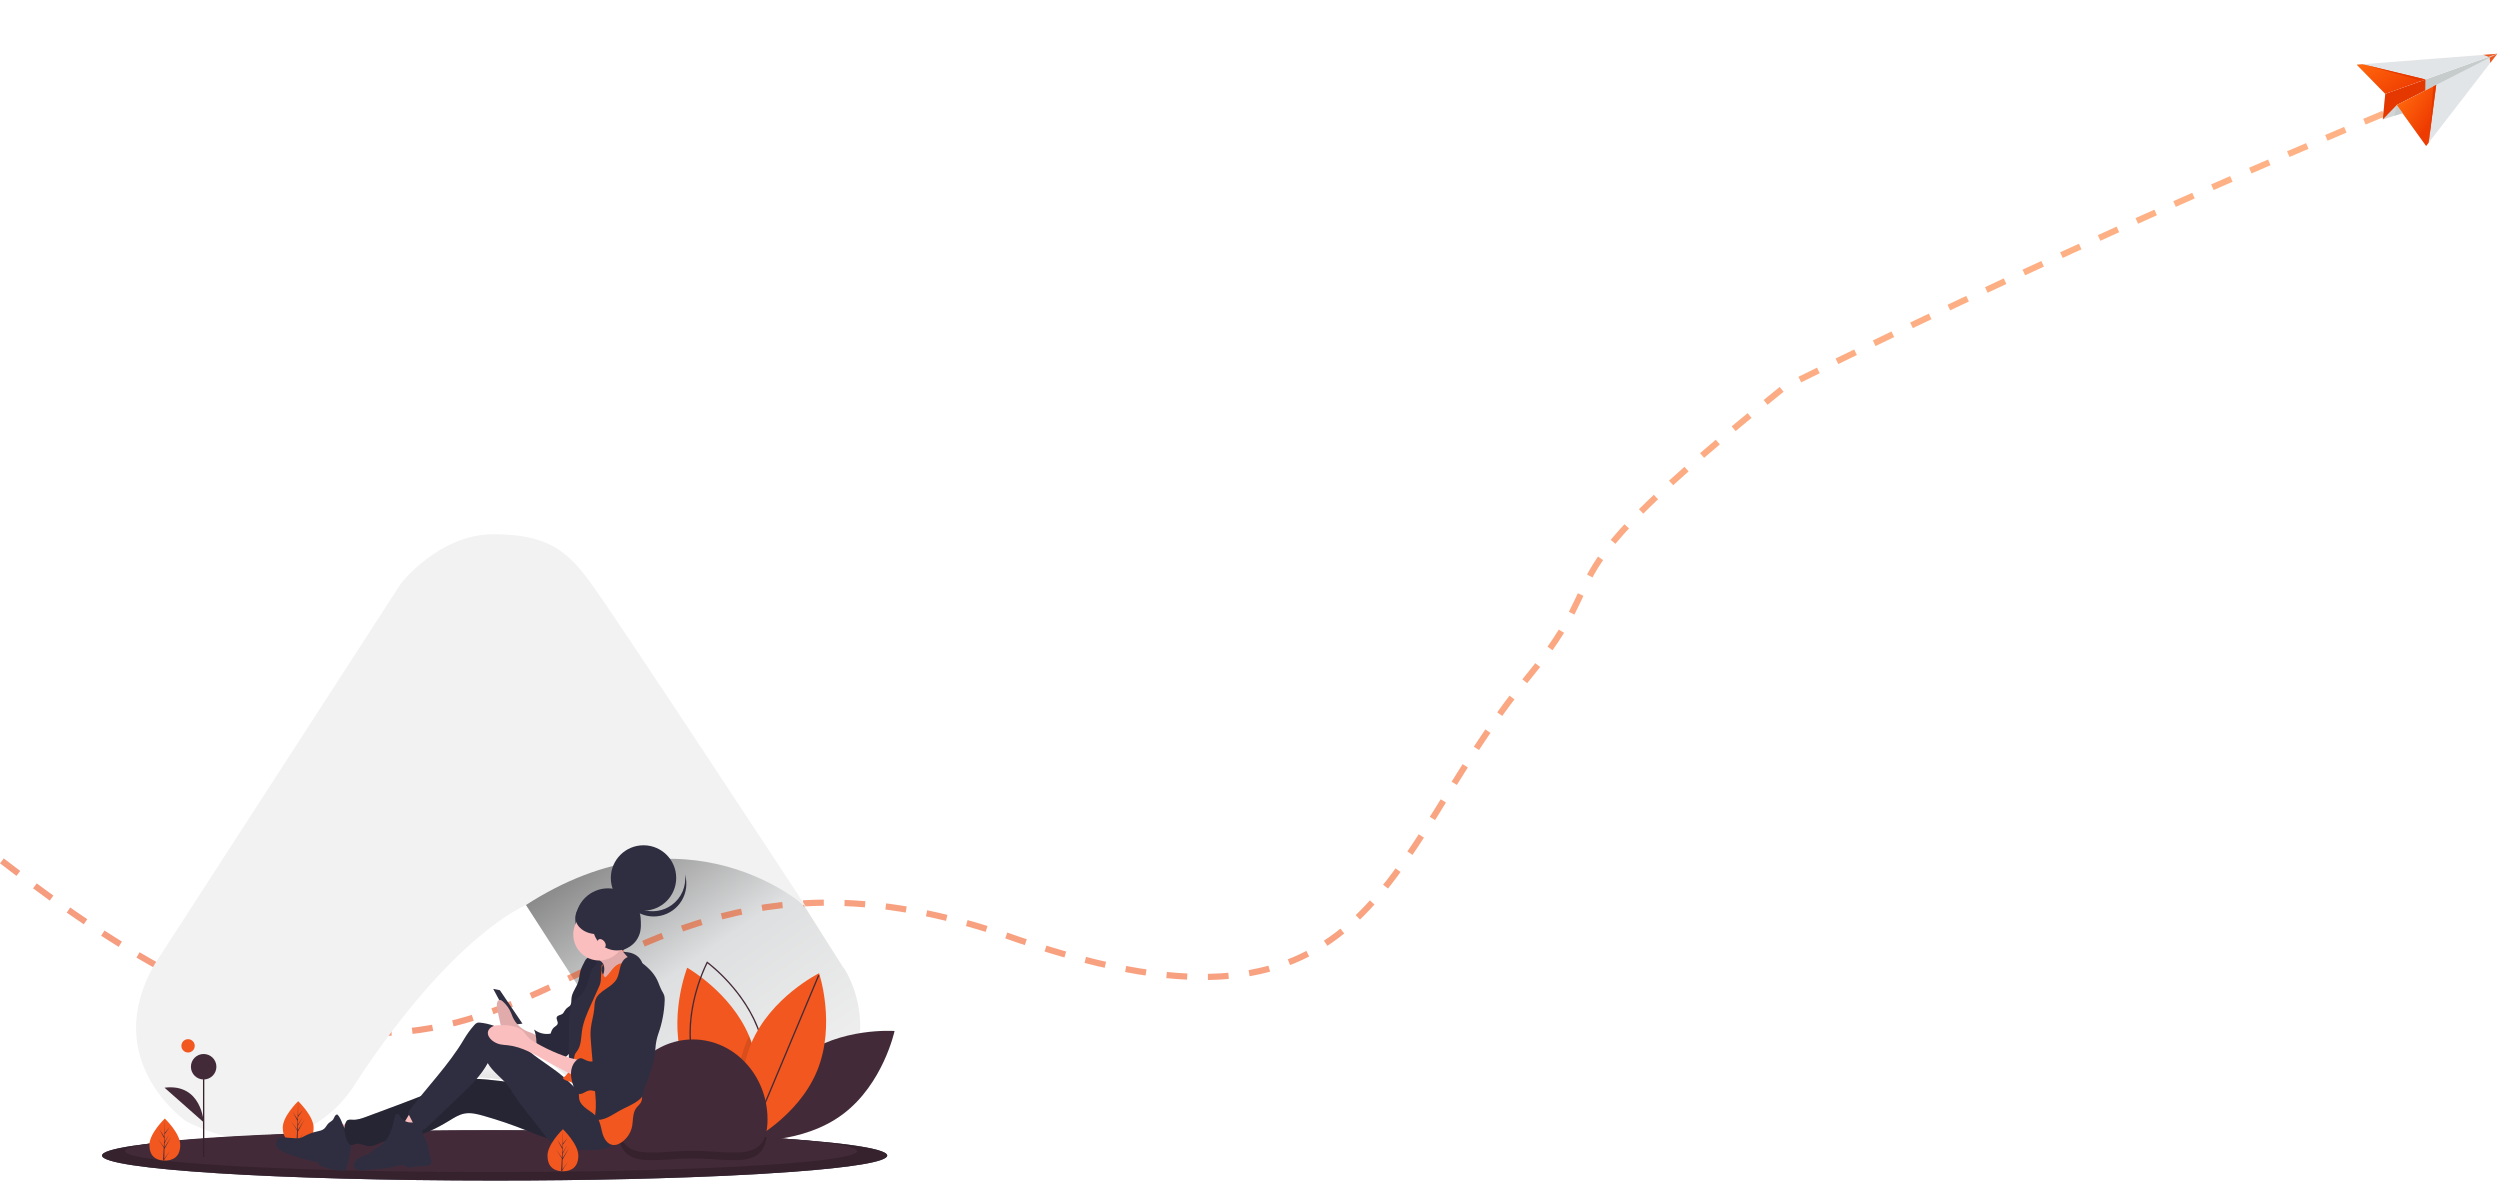 <?xml version="1.0" encoding="utf-8"?>
<!-- Generator: Adobe Illustrator 16.0.0, SVG Export Plug-In . SVG Version: 6.00 Build 0)  -->
<!DOCTYPE svg PUBLIC "-//W3C//DTD SVG 1.1//EN" "http://www.w3.org/Graphics/SVG/1.1/DTD/svg11.dtd">
<svg version="1.1" id="Layer_1" xmlns="http://www.w3.org/2000/svg" xmlns:xlink="http://www.w3.org/1999/xlink" x="0px" y="0px"
	 width="1208.112px" height="570.492px" viewBox="1.078 54.509 1208.112 570.492"
	 enable-background="new 1.078 54.509 1208.112 570.492" xml:space="preserve">
<linearGradient id="SVGID_1_" gradientUnits="userSpaceOnUse" x1="308.932" y1="115.735" x2="210.017" y2="257.221" gradientTransform="matrix(1 0 0 -1 84 712)">
	<stop  offset="0" style="stop-color:#F2F2F2"/>
	<stop  offset="0.555" style="stop-color:#DEDFE0"/>
	<stop  offset="1" style="stop-color:#808080"/>
</linearGradient>
<path fill="url(#SVGID_1_)" d="M393.037,596.191c0,0-46.858,30.679-81.426-16.874l-56.844-88.202l45.322-39.883
	c0,0,42.249-5.369,43.017-4.603c1.537,0.768,46.859,46.02,46.859,46.02l18.437,29.145
	C409.169,521.794,434.52,560.91,393.037,596.191z"/>
<linearGradient id="SVGID_2_" gradientUnits="userSpaceOnUse" x1="583.172" y1="699.36" x2="384.422" y2="61.426" gradientTransform="matrix(1 0 0 -1 84 712)">
	<stop  offset="0" style="stop-color:#FF650C"/>
	<stop  offset="1" style="stop-color:#EE3B01"/>
</linearGradient>
<path opacity="0.5" fill="none" stroke="url(#SVGID_2_)" stroke-width="3" stroke-miterlimit="10" stroke-dasharray="10,10" enable-background="new    " d="
	M2,470.511c260.776,203.3,256.942-39.595,482.258,34.952c182.889,66.178,183.436-36.237,254.884-123.266
	c47.497-57.854-1.14-39.447,124.205-140.584C1020.45,163.643,1160,106.511,1160,106.511"/>
<path fill="#F2F2F2" d="M287.791,337.994c-12.291-17.641-22.277-25.311-48.395-25.311s-44.554,23.776-44.554,23.776L75.775,520.536
	c-26.886,46.785,15.364,75.931,15.364,75.931c56.845,28.378,82.194-19.175,82.194-19.175c46.859-71.329,81.426-85.135,81.426-85.135
	c79.122-51.388,135.967,0.767,135.967,0.767S301.618,357.169,287.791,337.994z"/>
<path fill="#432A38" d="M387.708,565.352c-19.521,14.593-25.025,40.228-25.025,40.228s26.146,1.978,45.666-12.613
	c19.521-14.592,25.025-40.228,25.025-40.228S407.229,550.76,387.708,565.352z"/>
<path fill="#F1571E" d="M362.699,605.333c0,0-0.286-0.16-0.805-0.478c-0.414-0.256-0.981-0.609-1.667-1.063
	c-6.134-4.042-22.025-15.93-28.543-34.274c-8.155-22.966,1.475-47.354,1.475-47.354s21.005,11.808,29.927,33.019
	c0.389,0.913,0.749,1.846,1.088,2.796c7.095,19.983,0.727,41.041-1.047,46.175C362.861,604.922,362.699,605.333,362.699,605.333z"/>
<path fill="#432A38" d="M362.794,606.057l-0.299-0.217c-0.214-0.154-21.4-15.719-26.843-39.311
	c-5.444-23.594,6.78-46.867,6.904-47.1l0.174-0.326l0.299,0.218c0.214,0.153,21.4,15.719,26.843,39.311
	c5.444,23.593-6.78,46.867-6.904,47.1L362.794,606.057z M342.953,520.069c-1.469,2.932-11.708,24.499-6.673,46.314
	c5.033,21.816,23.686,36.717,26.291,38.708c1.469-2.931,11.708-24.499,6.673-46.314
	C364.211,536.961,345.558,522.061,342.953,520.069z"/>
<path opacity="0.1" enable-background="new    " d="M363.127,604.153c-0.476,0.277-0.891,0.511-1.233,0.702
	c-0.753,0.41-1.17,0.617-1.17,0.617s-0.197-0.594-0.497-1.681c-1.653-5.943-6.384-26.658,1.535-45.684
	c0.416-0.996,0.858-1.973,1.324-2.926c0.389,0.913,0.749,1.846,1.088,2.796C371.269,577.962,364.901,599.02,363.127,604.153z"/>
<path fill="#F1571E" d="M395.857,572.18c-9.362,22.502-32.866,34.122-32.866,34.122s-8.327-24.862,1.035-47.364
	c9.361-22.503,32.866-34.122,32.866-34.122S405.218,549.678,395.857,572.18z"/>
<path fill="#432A38" d="M396.416,525.683l-33.494,79.845l0.594,0.249l33.494-79.845L396.416,525.683z"/>
<path fill="#3F3D56" d="M429.82,612.914c0,3.018-17.358,5.778-46.057,7.896c-5.218,0.385-10.812,0.746-16.741,1.089
	c-5.127,0.294-10.498,0.57-16.115,0.831c-5.443,0.246-11.094,0.476-16.953,0.688c-18.508,0.673-38.965,1.157-60.699,1.399
	c-5.274,0.058-10.619,0.103-16.036,0.136c-5.639,0.032-11.344,0.048-17.113,0.048c-104.778,0-189.715-5.41-189.715-12.087
	c0-6.676,84.937-12.086,189.715-12.086c45.107,0,86.533,1.004,119.092,2.676c1.198,0.063,2.385,0.124,3.559,0.184
	c0.007,0.005,0.015,0.007,0.023,0.006C403.792,605.912,429.82,609.218,429.82,612.914z"/>
<path fill="#36222D" d="M429.82,612.914c0,3.018-17.358,5.778-46.057,7.896c-5.218,0.385-10.812,0.746-16.741,1.089
	c-5.127,0.294-10.498,0.57-16.115,0.831c-5.443,0.246-11.094,0.476-16.953,0.688c-18.508,0.673-38.965,1.157-60.699,1.399
	c-5.274,0.058-10.619,0.103-16.036,0.136c-5.639,0.032-11.344,0.048-17.113,0.048c-104.778,0-189.715-5.41-189.715-12.087
	c0-6.676,84.937-12.086,189.715-12.086c45.107,0,86.533,1.004,119.092,2.676c1.198,0.063,2.385,0.124,3.559,0.184
	c0.007,0.005,0.015,0.007,0.023,0.006C403.792,605.912,429.82,609.218,429.82,612.914z"/>
<path fill="#432A38" d="M415.239,610.787c0,2.522-16.184,4.83-42.938,6.602c-4.862,0.319-10.079,0.622-15.606,0.909
	c-4.778,0.245-9.786,0.477-15.022,0.693c-5.075,0.209-10.344,0.401-15.806,0.577c-17.255,0.563-36.328,0.966-56.59,1.169
	c-4.914,0.049-9.897,0.086-14.948,0.112c-5.259,0.029-10.577,0.043-15.954,0.042c-97.682,0-176.867-4.523-176.867-10.104
	s79.185-10.105,176.867-10.105c21.599,0,42.293,0.223,61.427,0.628h0.048c18.097,0.384,34.798,0.932,49.55,1.611
	c1.118,0.052,2.224,0.103,3.319,0.152c0.006,0.005,0.014,0.007,0.023,0.006c6.757,0.329,13.079,0.683,18.905,1.063
	c0.064,0.005,0.129,0.011,0.193,0.014C398.872,605.931,415.239,608.248,415.239,610.787z"/>
<path fill="#36222D" d="M371.596,603.988c-2.394,15.566-17.491,10.35-35.758,10.35c-19.299,0-35.056,5.823-36.039-13.182
	c18.097,0.383,34.798,0.931,49.55,1.61c1.118,0.052,2.224,0.103,3.319,0.151c0.006,0.005,0.014,0.008,0.022,0.007
	C359.448,603.253,365.77,603.608,371.596,603.988z"/>
<path fill="#F1571E" d="M152.627,599.406c0,5.612-3.336,7.572-7.452,7.572c-0.095,0-0.19-0.002-0.285-0.004
	c-0.19-0.004-0.38-0.013-0.566-0.025c-3.715-0.264-6.6-2.323-6.6-7.543c0-5.4,6.901-12.215,7.421-12.722l0,0
	c0.02-0.02,0.03-0.029,0.03-0.029S152.627,593.795,152.627,599.406z"/>
<path fill="#432A38" d="M144.905,606.119l2.725-3.807l-2.732,4.226l-0.007,0.437c-0.191-0.004-0.38-0.013-0.567-0.025l0.294-5.615
	l-0.002-0.044l0.005-0.007l0.028-0.531l-2.74-4.236l2.748,3.838l0.007,0.113l0.221-4.242l-2.345-4.378l2.374,3.635l0.231-8.797
	l0.001-0.029v0.029l-0.038,6.936l2.334-2.75l-2.344,3.347l-0.062,3.799l2.18-3.646l-2.189,4.204l-0.034,2.111l3.164-5.073
	l-3.176,5.811L144.905,606.119z"/>
<path fill="#432A38" d="M299.799,595.482c0-21.356,16.158-38.668,36.09-38.668c19.932,0,36.09,17.312,36.09,38.668
	c0,21.354-16.158,15.145-36.09,15.145C315.957,610.627,299.799,616.837,299.799,595.482z"/>
<path fill="#36222D" d="M99.816,570.006h-0.645v43.561h0.645V570.006z"/>
<path fill="#432A38" d="M99.494,576.165c3.402,0,6.16-2.757,6.16-6.159s-2.758-6.16-6.16-6.16c-3.402,0-6.16,2.758-6.16,6.16
	S96.092,576.165,99.494,576.165z"/>
<path fill="#432A38" d="M99.494,596.852c0,0-0.88-18.927-18.92-16.727L99.494,596.852z"/>
<linearGradient id="SVGID_3_" gradientUnits="userSpaceOnUse" x1="171.793" y1="133.134" x2="171.793" y2="149.749" gradientTransform="matrix(1 0 0 -1 84 712)">
	<stop  offset="0" style="stop-color:#808080;stop-opacity:0.25"/>
	<stop  offset="0.535" style="stop-color:#808080;stop-opacity:0.12"/>
	<stop  offset="1" style="stop-color:#808080;stop-opacity:0.1"/>
</linearGradient>
<path fill="url(#SVGID_3_)" d="M278.858,577.172c0.161,0.569,0.341,1.134,0.532,1.694c-0.86-0.845-1.704-1.714-2.564-2.554
	c0.345,0.106,0.689,0.214,1.014,0.342C278.195,576.795,278.536,576.968,278.858,577.172L278.858,577.172z M274.691,574.348
	c-5.07-4.408-10.945-7.821-16.141-12.096c2.837,1.396,5.597,3.022,8.335,4.582c3.248,1.85,6.534,3.628,9.859,5.335
	C276.202,573.017,275.506,573.756,274.691,574.348L274.691,574.348z M276.86,563.246c0.081-0.082,0.162-0.165,0.243-0.249
	c0.002,0.627,0.007,1.212,0.014,1.744c-0.454-0.151-0.907-0.306-1.359-0.464C276.147,563.957,276.515,563.613,276.86,563.246
	L276.86,563.246z M232.197,575.182c2.089-2.359,3.904-4.948,5.41-7.718c2.013,3.518,5.284,6.052,8.066,8.998
	C241.191,575.87,236.701,575.382,232.197,575.182z"/>
<path fill="#F1571E" d="M88.181,607.785c0,5.611-3.336,7.571-7.452,7.571c-0.095,0-0.191-0.001-0.285-0.003
	c-0.191-0.005-0.38-0.014-0.567-0.026c-3.714-0.263-6.6-2.323-6.6-7.542c0-5.401,6.901-12.216,7.421-12.721l0-0.002
	c0.02-0.02,0.03-0.029,0.03-0.029S88.181,602.173,88.181,607.785z"/>
<path fill="#432A38" d="M80.458,614.498l2.726-3.808l-2.732,4.226l-0.007,0.438c-0.191-0.005-0.38-0.014-0.566-0.026l0.293-5.614
	l-0.002-0.044l0.005-0.008l0.028-0.531l-2.739-4.236l2.748,3.84l0.007,0.111l0.222-4.241l-2.345-4.379l2.374,3.635l0.231-8.795
	l0-0.031v0.029l-0.038,6.936l2.334-2.749l-2.344,3.347l-0.062,3.798l2.18-3.645l-2.189,4.204l-0.035,2.111l3.164-5.073l-3.176,5.81
	L80.458,614.498z"/>
<path fill="#F1571E" d="M91.959,563.131c1.78,0,3.222-1.441,3.222-3.222s-1.442-3.222-3.222-3.222s-3.222,1.441-3.222,3.222
	S90.179,563.131,91.959,563.131z"/>
<path fill="#2F2E41" d="M299.151,514.807c0,0,11.69-2.588,12.979,7.724s-6.208,12.258-6.208,12.258l-4.748,1.276l-18.367-4.834
	l2.578-7.411L299.151,514.807z"/>
<path fill="#2F2E41" d="M294.939,515.376c8.724,0,15.797-7.072,15.797-15.797c0-8.724-7.073-15.797-15.797-15.797
	c-8.725,0-15.797,7.073-15.797,15.797C279.142,508.304,286.214,515.376,294.939,515.376z"/>
<path fill="#2F2E41" d="M239.429,532.382l3.21,0.646l10.912,16.137l-4.814,0.645L239.429,532.382z"/>
<path fill="#FBBEBE" d="M161.794,597.852c0.865,2.849,1.931,5.632,3.19,8.329c3.617-0.757,7.176-1.771,10.649-3.034
	c0.107-0.038-1.992-2.784-2.212-3.009c-0.832-0.846-1.908-1.835-3.008-2.313c-1.108-0.482-2.473-0.114-3.66-0.054
	C165.102,597.856,163.449,597.883,161.794,597.852z"/>
<path fill="#2F2E41" d="M170.432,602.163c-1.809-0.567-2.908-2.387-3.644-4.144c-0.736-1.755-1.329-3.669-2.725-4.957
	c-0.535,0.025-0.966,0.459-1.23,0.928c-0.265,0.468-0.422,0.996-0.728,1.438c-0.582,0.841-1.605,1.247-2.337,1.961
	c-0.767,0.747-1.187,1.806-1.981,2.524c-0.998,0.902-2.408,1.127-3.716,1.425c-2.025,0.463-3.98,1.188-5.816,2.156
	c-0.677,0.408-1.4,0.731-2.155,0.966c-0.83,0.159-1.68,0.188-2.519,0.084l-5.787-0.412c-0.515-0.066-1.037-0.044-1.544,0.067
	c-1.19,0.334-1.928,1.662-1.841,2.9c0.088,1.238,0.858,2.349,1.831,3.113c1.008,0.721,2.119,1.284,3.296,1.67
	c5.04,1.902,10.23,3.385,15.515,4.432l0.002,1.146c3.675,1.807,7.716,2.748,11.811,2.75c0.303,0.022,0.606-0.03,0.884-0.154
	c0.406-0.22,0.594-0.693,0.744-1.133c1.389-4.06,2.201-8.294,2.414-12.579c0.102-1.087,0.018-2.183-0.249-3.24
	c-0.316-1.041,0.77-0.604-0.235-1.012"/>
<path fill="#2F2E41" d="M281.41,580.348c-17.155,1.027-34.111-3.994-51.289-4.53c-2.136-0.067-4.294-0.063-6.38,0.406
	c-2.206,0.495-4.262,1.493-6.313,2.448c-9.213,4.286-18.744,7.837-28.263,11.382l-10.935,4.073c-2.186,0.814-4.45,1.641-6.776,1.498
	c-1.043-0.063-2.323-0.221-2.909,0.648c-1.779,2.635-0.939,6.508,0.237,9.465c0.381,0.961,1.027,1.996,2.049,2.105
	c0.72,0.076,1.389-0.34,2.089-0.527c1.99-0.533,3.975,0.806,6.023,1.023c2.531,0.271,4.881-1.172,7.269-2.055
	c3.962-1.464,8.294-1.418,12.458-2.112c6.982-1.162,13.454-4.405,19.503-8.098c2.304-1.407,4.635-2.914,7.281-3.429
	c3.042-0.592,6.168,0.192,9.151,1.036c7.113,2.014,14.116,4.398,20.979,7.145c3.614,1.446,7.202,2.997,10.962,3.997
	c8.133,2.142,16.737,1.64,24.567-1.433c2.746-1.085,5.729-3.004,5.887-5.966c0.089-1.688-1.22-3.178-2.096-4.622
	c-0.561-0.926-1.123-1.853-1.734-2.747C290.211,585.732,286.621,580.036,281.41,580.348z"/>
<path opacity="0.2" enable-background="new    " d="M281.41,580.348c-17.155,1.027-34.111-3.994-51.289-4.53
	c-2.136-0.067-4.294-0.063-6.38,0.406c-2.206,0.495-4.262,1.493-6.313,2.448c-9.213,4.286-18.744,7.837-28.263,11.382l-10.935,4.073
	c-2.186,0.814-4.45,1.641-6.776,1.498c-1.043-0.063-2.323-0.221-2.909,0.648c-1.779,2.635-0.939,6.508,0.237,9.465
	c0.381,0.961,1.027,1.996,2.049,2.105c0.72,0.076,1.389-0.34,2.089-0.527c1.99-0.533,3.975,0.806,6.023,1.023
	c2.531,0.271,4.881-1.172,7.269-2.055c3.962-1.464,8.294-1.418,12.458-2.112c6.982-1.162,13.454-4.405,19.503-8.098
	c2.304-1.407,4.635-2.914,7.281-3.429c3.042-0.592,6.168,0.192,9.151,1.036c7.113,2.014,14.116,4.398,20.979,7.145
	c3.614,1.446,7.202,2.997,10.962,3.997c8.133,2.142,16.737,1.64,24.567-1.433c2.746-1.085,5.729-3.004,5.887-5.966
	c0.089-1.688-1.22-3.178-2.096-4.622c-0.561-0.926-1.123-1.853-1.734-2.747C290.211,585.732,286.621,580.036,281.41,580.348z"/>
<path fill="#FBBEBE" d="M194.731,598.688c2.686,0.916,5.395,1.759,8.127,2.527c1.53-2.512,4.391-4.259,5.043-7.13
	c0.041-0.125,0.041-0.26,0.001-0.385c-0.07-0.122-0.178-0.219-0.308-0.275c-1.957-1.084-4.13-1.721-6.363-1.865
	c-1.764-0.11-2.569,1.73-3.368,3.024C197.539,595.108,195.45,598.932,194.731,598.688z"/>
<path fill="#2F2E41" d="M198.496,596.854c-1.586-0.332-3.138-1.185-3.948-2.596c-0.379-0.661-0.783-1.552-1.54-1.502
	c-0.703,0.046-1.026,0.885-1.184,1.576c-0.593,2.585-1.175,5.189-2.215,7.628s-2.578,4.728-4.748,6.237
	c-0.995,0.691-2.105,1.209-3.077,1.932c-0.874,0.651-1.636,1.466-2.602,1.969c-0.646,0.296-1.313,0.545-1.995,0.744
	c-1.003,0.35-1.962,0.816-2.857,1.391c-0.786,0.457-1.453,1.094-1.945,1.858c-0.242,0.386-0.383,0.826-0.411,1.28
	c-0.028,0.455,0.058,0.909,0.251,1.322c0.207,0.339,0.484,0.631,0.812,0.855c0.328,0.226,0.7,0.377,1.092,0.448
	c0.782,0.135,1.579,0.155,2.367,0.059c3.128-0.229,6.252-0.509,9.376-0.787c1.322-0.086,2.635-0.268,3.93-0.547
	c0.684-0.165,1.355-0.384,2.036-0.559c1.169-0.302,2.367-0.476,3.573-0.521c0.35-0.028,0.703,0.003,1.042,0.097
	c0.724,0.235,1.237,0.956,1.984,1.102c0.479,0.046,0.963-0.019,1.413-0.188c2.251-0.615,4.616-0.6,6.946-0.725
	c1.026-0.056,2.227-0.251,2.698-1.169c0.587-1.146-0.386-2.427-0.774-3.654c-0.194-0.785-0.302-1.59-0.322-2.397
	c-0.179-1.997-0.766-3.938-1.723-5.699c-0.796-1.462-1.883-3.078-1.324-4.646c0.19-0.533,0.568-1.029,0.53-1.594
	C205.716,596.288,199.934,597.155,198.496,596.854z"/>
<path fill="#FBBEBE" d="M255.683,552.827c-3.04-1.34-5.475-3.759-6.835-6.79c-0.287-0.651-0.522-1.332-0.798-1.989
	c-0.9-2.185-2.299-4.128-4.086-5.673c-0.446-0.379-0.97-0.741-1.516-0.642c-0.524,0.095-0.936,0.612-1.116,1.194
	c-0.153,0.599-0.192,1.221-0.113,1.833c0.153,1.444,0.401,2.876,0.744,4.288l0.831,3.788c0.103,0.582,0.277,1.15,0.518,1.691
	c0.358,0.637,0.831,1.203,1.395,1.669c0.76,0.699,1.531,1.381,2.315,2.043c1.09,1.045,2.51,1.677,4.015,1.785
	c3.407,0.632,6.872,1.542,9.747,3.765c-0.032-0.024-0.012-2.541-0.062-2.829c-0.131-0.762-0.234-1.517-0.73-2.033
	C258.877,553.77,257.041,553.43,255.683,552.827z"/>
<path opacity="0.1" enable-background="new    " d="M255.683,552.827c-3.04-1.34-5.475-3.759-6.835-6.79
	c-0.287-0.651-0.522-1.332-0.798-1.989c-0.9-2.185-2.299-4.128-4.086-5.673c-0.446-0.379-0.97-0.741-1.516-0.642
	c-0.524,0.095-0.936,0.612-1.116,1.194c-0.153,0.599-0.192,1.221-0.113,1.833c0.153,1.444,0.401,2.876,0.744,4.288l0.831,3.788
	c0.103,0.582,0.277,1.15,0.518,1.691c0.358,0.637,0.831,1.203,1.395,1.669c0.76,0.699,1.531,1.381,2.315,2.043
	c1.09,1.045,2.51,1.677,4.015,1.785c3.407,0.632,6.872,1.542,9.747,3.765c-0.032-0.024-0.012-2.541-0.062-2.829
	c-0.131-0.762-0.234-1.517-0.73-2.033C258.877,553.77,257.041,553.43,255.683,552.827z"/>
<path fill="#2F2E41" d="M290.622,523.83c2.305,0,4.173-1.878,4.173-4.195c0-2.316-1.868-4.195-4.173-4.195
	c-2.304,0-4.172,1.879-4.172,4.195C286.45,521.952,288.318,523.83,290.622,523.83z"/>
<path fill="#2F2E41" d="M288.04,517.099c-1.133-0.125-2.391-0.218-3.299,0.476c-0.481,0.425-0.866,0.949-1.128,1.536
	c-0.873,1.638-1.733,3.307-2.172,5.111c-0.372,1.531-0.434,3.132-0.895,4.64c-0.856,2.795-3.048,5.153-3.299,8.066
	c-0.112,1.305,0.106,2.831-0.845,3.725c-0.235,0.196-0.485,0.375-0.749,0.53c-0.66,0.442-1.219,1.019-1.643,1.689
	c-0.356,0.565-0.63,1.216-1.166,1.613c-0.849,0.629-2.257,0.564-2.676,1.538c-0.429,1,0.661,2.111,0.409,3.171
	c-0.206,0.862-1.168,1.258-1.83,1.844c-0.848,0.751-1.236,1.884-1.59,2.964c-1.396,0.264-2.832,0.222-4.21-0.121
	c-1.379-0.344-2.666-0.981-3.774-1.871c1.164,2.869,1.19,6.035,1.24,9.133c0.017,1.007-0.015,2.135-0.732,2.834
	c3.321,0.071,6.561,0.972,9.803,1.703c1.417,0.32,2.955,0.599,4.276-0.008c0.741-0.396,1.405-0.924,1.958-1.557
	c1.764-1.789,3.614-3.739,4.045-6.221c0.242-1.39,0.008-2.816,0.072-4.226c0.079-1.747,0.613-3.435,1.07-5.121
	c0.936-3.453,1.563-6.981,1.874-10.546c0.192-2.199,2.092-3.969,3.092-5.934c1.887-3.71,3.816-7.574,3.958-11.739
	C289.877,518.936,289.417,517.252,288.04,517.099z"/>
<path opacity="0.1" enable-background="new    " d="M288.04,517.099c-1.133-0.125-2.391-0.218-3.299,0.476
	c-0.481,0.425-0.866,0.949-1.128,1.536c-0.873,1.638-1.733,3.307-2.172,5.111c-0.372,1.531-0.434,3.132-0.895,4.64
	c-0.856,2.795-3.048,5.153-3.299,8.066c-0.112,1.305,0.106,2.831-0.845,3.725c-0.235,0.196-0.485,0.375-0.749,0.53
	c-0.66,0.442-1.219,1.019-1.643,1.689c-0.356,0.565-0.63,1.216-1.166,1.613c-0.849,0.629-2.257,0.564-2.676,1.538
	c-0.429,1,0.661,2.111,0.409,3.171c-0.206,0.862-1.168,1.258-1.83,1.844c-0.848,0.751-1.236,1.884-1.59,2.964
	c-1.396,0.264-2.832,0.222-4.21-0.121c-1.379-0.344-2.666-0.981-3.774-1.871c1.164,2.869,1.19,6.035,1.24,9.133
	c0.017,1.007-0.015,2.135-0.732,2.834c3.321,0.071,6.561,0.972,9.803,1.703c1.417,0.32,2.955,0.599,4.276-0.008
	c0.741-0.396,1.405-0.924,1.958-1.557c1.764-1.789,3.614-3.739,4.045-6.221c0.242-1.39,0.008-2.816,0.072-4.226
	c0.079-1.747,0.613-3.435,1.07-5.121c0.936-3.453,1.563-6.981,1.874-10.546c0.192-2.199,2.092-3.969,3.092-5.934
	c1.887-3.71,3.816-7.574,3.958-11.739C289.877,518.936,289.417,517.252,288.04,517.099z"/>
<path fill="#2F2E41" d="M284.132,583.962c-3.573-1.7-6.188-4.87-9.077-7.583c-5.515-5.179-12.259-8.845-18.058-13.7
	c-3.844-3.219-7.282-6.966-11.505-9.661c-3.721-2.367-7.937-3.846-12.322-4.316c-0.503-0.086-1.018-0.061-1.509,0.075
	c-0.554,0.245-1.037,0.627-1.403,1.109c-1.871,2.111-3.534,4.398-4.967,6.829c-7.35,12.478-17.79,22.968-26.439,34.573
	c-0.277,0.271-0.441,0.639-0.46,1.027c-0.019,0.388,0.108,0.769,0.356,1.066l1.76,3.448c0.984,1.93,2.562,4.177,4.684,3.793
	c0.97-0.175,1.743-0.888,2.457-1.571l7.899-7.551l8.282-7.916c4.852-4.638,9.787-9.384,12.95-15.317
	c2.472,4.287,6.858,7.094,9.868,11.019c1.144,1.493,2.079,3.135,3.101,4.716c1.638,2.533,3.501,4.911,5.36,7.285l9.5,12.125
	c1.295,1.653,2.627,3.34,4.398,4.461c2.25,1.425,4.986,1.8,7.635,2.037c3.568,0.32,7.151,0.449,10.734,0.388
	c2.731-0.046,5.547-0.225,7.998-1.438c2.451-1.214,4.464-3.703,4.337-6.447c-0.066-1.427-0.687-2.765-1.369-4.019
	C294.948,592.17,290.514,586.998,284.132,583.962z"/>
<path fill="#2F2E41" d="M293.191,525.766c1.772,0,3.209-1.444,3.209-3.227c0-1.783-1.437-3.227-3.209-3.227
	c-1.773,0-3.21,1.443-3.21,3.227C289.981,524.321,291.418,525.766,293.191,525.766z"/>
<path fill="#FBBEBE" d="M292.48,520.115c0.783,1.381,0.783,3.101,0.353,4.631c-0.431,1.529-1.253,2.913-2.066,4.277
	c-0.801,1.341-1.61,2.695-2.684,3.827c4.954,0.237,9.757-1.706,14.129-4.061c3.517-1.894,7.027-4.232,8.904-7.773
	c-1.097,0.33-2.307,0.005-3.279-0.605c-0.944-0.657-1.79-1.445-2.513-2.34l-2.487-2.798c-0.584-0.609-1.097-1.283-1.53-2.009
	c-0.538-0.991-0.767-2.122-0.656-3.245c-0.988,1.034-2.093,1.95-3.291,2.731c-1.777,1.156-3.735,1.994-5.515,3.144
	c-0.632,0.408-2.035,1.063-1.674,1.889C290.523,518.588,291.98,519.231,292.48,520.115z"/>
<path opacity="0.1" enable-background="new    " d="M292.48,520.115c0.783,1.381,0.783,3.101,0.353,4.631
	c-0.431,1.529-1.253,2.913-2.066,4.277c-0.801,1.341-1.61,2.695-2.684,3.827c4.954,0.237,9.757-1.706,14.129-4.061
	c3.517-1.894,7.027-4.232,8.904-7.773c-1.097,0.33-2.307,0.005-3.279-0.605c-0.944-0.657-1.79-1.445-2.513-2.34l-2.487-2.798
	c-0.584-0.609-1.097-1.283-1.53-2.009c-0.538-0.991-0.767-2.122-0.656-3.245c-0.988,1.034-2.093,1.95-3.291,2.731
	c-1.777,1.156-3.735,1.994-5.515,3.144c-0.632,0.408-2.035,1.063-1.674,1.889C290.523,518.588,291.98,519.231,292.48,520.115z"/>
<path fill="#F1571E" d="M292.549,520.604c-0.931,1.565-1.131,3.413,0,4.841c0.14,0.177,0.663,1.278,0.889,1.289
	c0.218-0.019,0.421-0.12,0.565-0.286c1.203-1.101,2.085-2.502,3.142-3.745c1.057-1.242,2.39-2.374,3.997-2.625
	c1.939-0.302,3.812,0.726,5.509,1.717c0.705,0.412,1.436,0.849,1.881,1.537c0.357,0.646,0.568,1.363,0.617,2.099
	c0.586,4.417,0.573,8.89,0.559,13.345c-0.01,3.221-0.022,6.465-0.631,9.627c-0.315,1.634-0.788,3.237-1.012,4.887
	c-0.164,1.456-0.23,2.921-0.199,4.386l-0.005,6.132c-0.041,1.126,0.039,2.253,0.238,3.362c0.291,1.344,0.927,2.585,1.352,3.892
	c0.438,1.503,0.738,3.042,0.896,4.6l0.839,6.349c0.265,2,0.46,4.188-0.749,5.797c-0.547,0.729-1.265,1.312-1.82,2.032
	c-2.075,2.704-1.409,6.562-2.275,9.863c-0.684,2.418-2.088,4.571-4.026,6.171c-1.483,1.26-3.399,2.252-5.309,1.896
	c-2.578-0.478-4.127-3.167-4.83-5.705c-0.702-2.541-0.959-5.306-2.482-7.451c-1.243-1.752-3.17-2.854-4.912-4.104
	c-1.742-1.251-3.445-2.863-3.824-4.981c-0.165-0.926-0.062-1.879-0.161-2.813c-0.138-1.184-0.593-2.31-1.315-3.259
	c-0.723-0.949-1.687-1.687-2.792-2.134c-1.32-0.515-2.95-0.697-3.693-1.908c1.919-1.081,3.193-3.08,3.864-5.187
	c0.671-2.105,0.808-4.341,0.94-6.549l0.441-7.379c0.197-3.297,0.286-6.564,1.738-9.528c0.649-1.324,1.457-2.564,2.133-3.876
	c0.894-1.84,1.657-3.739,2.284-5.687c1.053-3.023,2.106-6.047,3.044-9.109c0.447-1.458,0.877-2.944,1.674-4.243
	C289.913,522.554,291.056,520.883,292.549,520.604z"/>
<path fill="#2F2E41" d="M276.163,568.539l1.952,0.07l0.416-2.951c0.055-0.59,0.194-1.169,0.413-1.721
	c0.322-0.581,0.698-1.133,1.123-1.645c1.922-2.714,1.781-6.319,2.257-9.617c0.635-4.397,2.473-8.516,4.29-12.566l3.79-8.448
	c0.756-1.435,1.118-3.043,1.048-4.663c0.034-1.306,0.421-6.057,0.454-7.363c0.013-0.483-1.065-0.215-1.284-0.646
	c-0.475-0.938-1.125,1.605-2.013,2.164c-0.888,0.558-1.378,1.568-1.754,2.551c-0.817,2.128-1.317,4.366-2.078,6.515
	c-0.761,2.149-1.825,4.26-3.538,5.756c-0.778,0.681-1.674,1.22-2.409,1.946c-2.358,2.332-2.588,6.014-2.671,9.338
	C276.11,549.235,275.728,568.539,276.163,568.539z"/>
<path fill="#2F2E41" d="M304.271,517.079c-1.896,0.746-2.936,2.802-3.469,4.778c-0.533,1.976-0.75,4.082-1.769,5.854
	c-2.381,4.145-8.451,5.353-10.131,9.83c-0.55,1.465-0.526,3.073-0.674,4.632c-0.305,3.208-1.36,6.309-1.672,9.517
	c-0.241,2.484-0.033,4.989,0.176,7.478l2.122,25.307c0.306,3.655,0.298,7.582-0.636,11.129c2.148,0.418,4.382-0.143,6.375-1.051
	c1.993-0.909,3.812-2.156,5.73-3.215c3.299-1.82,6.937-3.109,9.825-5.533c0.523-0.406,0.971-0.901,1.324-1.463
	c0.579-1.001,0.626-2.211,0.902-3.335c0.25-0.896,0.567-1.772,0.951-2.621c1.057-2.55,1.978-5.154,2.76-7.803
	c0.537-1.757,0.961-3.547,1.269-5.358c0.232-1.441,0.357-2.898,0.482-4.354c0.153-2.279,0.606-4.528,1.347-6.689
	c1.845-5.153,2.89-10.56,3.098-16.029c0.063-0.79,0.009-1.585-0.159-2.36c-0.252-0.96-0.819-1.8-1.284-2.676
	c-0.881-1.661-1.411-3.489-2.243-5.176c-1.881-3.812-5.201-6.701-8.68-9.122C308.207,517.627,306.206,516.318,304.271,517.079z"/>
<path fill="#FBBEBE" d="M259.911,558.363c-1.468-0.855-2.936-1.775-4.041-3.07c-0.53-0.62-0.967-1.317-1.505-1.929
	c-1.31-1.49-3.165-2.414-5.083-2.897c-1.918-0.482-3.913-0.556-5.891-0.573c-1.323-0.011-2.678,0.009-3.916,0.476
	c-1.239,0.468-2.356,1.476-2.595,2.784c-0.288,1.573,0.74,3.107,1.975,4.118c1.149,0.938,2.501,1.594,3.948,1.916
	c1.181,0.206,2.372,0.347,3.569,0.418c7.026,0.735,13.294,4.56,19.451,8.041c5.407,3.059,10.92,5.919,16.537,8.578
	c0.223-1.683,0.316-3.38,0.277-5.075c-0.028-1.269-0.091-3.199-1.288-3.943c-1.394-0.867-3.69-1.066-5.263-1.582
	c-3.62-1.187-7.156-2.617-10.583-4.281C263.603,560.421,261.739,559.427,259.911,558.363z"/>
<path fill="#FBBEBE" d="M290.622,518.666c6.913,0,12.518-5.635,12.518-12.586c0-6.952-5.605-12.587-12.518-12.587
	s-12.517,5.635-12.517,12.587C278.105,513.031,283.709,518.666,290.622,518.666z"/>
<path fill="#2F2E41" d="M307.85,531.349c-1.119,1.305-1.678,2.983-2.429,4.53c-1.546,3.184-3.97,5.915-5.184,9.24
	c-1.281,3.508-1.238,7.68-3.749,10.436c-0.436,0.479-0.963,0.941-1.089,1.578c-0.075,0.378,0.002,0.783-0.128,1.146
	c-0.36,1.001-1.998,1.051-2.304,2.069c-0.09,0.3-0.039,0.63-0.15,0.92c-0.251,0.659-1.122,0.76-1.703,1.154
	c-1.215,0.824-0.97,2.741-1.837,3.929c-0.686,0.94-1.98,1.256-3.128,1.096c-1.149-0.159-2.201-0.709-3.247-1.212
	c-0.359-0.202-0.757-0.327-1.168-0.367c-0.485,0.017-0.954,0.177-1.348,0.461c-2.312,1.47-3.398,4.382-3.382,7.133
	c0.016,2.75,0.962,5.401,1.93,7.974c0.132,0.435,0.348,0.839,0.638,1.188c0.766,0.81,2.101,0.679,3.119,0.228
	c1.019-0.45,1.943-1.159,3.038-1.358c1.937-0.351,3.83,0.98,5.795,0.871c1.44-0.08,2.714-0.917,3.91-1.728
	c1.909-1.292,3.853-2.617,5.257-4.451c0.86-1.123,1.489-2.403,2.239-3.604c0.963-1.473,2.019-2.883,3.161-4.222l7.218-8.835
	c1.734-1.889,2.928-4.208,3.457-6.718c0.686-2.354,1.377-4.735,1.496-7.187c0.098-2.018-0.195-4.031-0.524-6.024
	c-0.324-1.961-0.693-3.943-1.555-5.732C314.615,530.607,310.797,527.912,307.85,531.349z"/>
<path fill="#2F2E41" d="M312.051,494.577c8.725,0,15.797-7.073,15.797-15.797c0-8.726-7.072-15.797-15.797-15.797
	c-8.724,0-15.797,7.071-15.797,15.797C296.254,487.504,303.327,494.577,312.051,494.577z"/>
<path fill="#2F2E41" d="M325.677,491.86c-2.045,1.478-4.413,2.443-6.908,2.818s-5.043,0.146-7.432-0.666
	c-2.388-0.812-4.547-2.184-6.297-4.002c-1.749-1.817-3.038-4.027-3.758-6.445c0.273,2.167,0.992,4.254,2.111,6.129
	c1.12,1.875,2.616,3.497,4.394,4.765c1.779,1.267,3.8,2.152,5.938,2.599c2.138,0.447,4.345,0.445,6.482-0.004
	c2.137-0.448,4.158-1.337,5.934-2.605c1.777-1.271,3.271-2.895,4.389-4.771c1.117-1.877,1.834-3.964,2.103-6.131
	c0.27-2.167,0.088-4.367-0.535-6.46c0.354,2.813-0.056,5.668-1.185,8.267C329.783,487.953,327.974,490.2,325.677,491.86
	L325.677,491.86z"/>
<path fill="#2F2E41" d="M299.151,513.796c6.398,0,11.584-5.187,11.584-11.584s-5.186-11.585-11.584-11.585
	s-11.585,5.188-11.585,11.585S292.753,513.796,299.151,513.796z"/>
<path fill="#2F2E41" d="M289.41,505.899c5.671,0,10.268-3.596,10.268-8.03c0-4.436-4.597-8.03-10.268-8.03
	s-10.268,3.595-10.268,8.03C279.142,502.304,283.739,505.899,289.41,505.899z"/>
<path fill="#FBBEBE" d="M293.354,512.322c0.69-0.562,0.567-1.856-0.275-2.892c-0.842-1.036-2.084-1.42-2.775-0.858
	c-0.69,0.561-0.567,1.855,0.275,2.892C291.421,512.499,292.663,512.884,293.354,512.322z"/>
<path fill="#F1571E" d="M280.554,612.94c0,5.611-3.336,7.57-7.452,7.57c-0.095,0-0.19-0.001-0.285-0.003
	c-0.191-0.004-0.38-0.013-0.567-0.025c-3.714-0.264-6.599-2.323-6.599-7.542c0-5.401,6.901-12.217,7.42-12.723h0.001
	c0.02-0.02,0.03-0.03,0.03-0.03S280.554,607.328,280.554,612.94z"/>
<path fill="#432A38" d="M272.83,619.653l2.726-3.809l-2.732,4.227l-0.007,0.437c-0.191-0.004-0.38-0.013-0.567-0.025l0.294-5.615
	l-0.002-0.043l0.005-0.008l0.028-0.531l-2.74-4.236l2.748,3.838L272.59,614l0.221-4.242l-2.345-4.378l2.374,3.634l0.231-8.796
	l0.001-0.03v0.03l-0.039,6.936l2.335-2.749l-2.344,3.346l-0.062,3.799l2.18-3.646l-2.189,4.205l-0.034,2.11l3.164-5.074
	l-3.176,5.812L272.83,619.653z"/>
<g>
	<defs>
		
			<rect id="SVGID_4_" x="1138.911" y="63.695" transform="matrix(0.928 0.373 -0.373 0.928 119.442 -429.189)" width="61.093" height="61.093"/>
	</defs>
	<clipPath id="SVGID_5_">
		<use xlink:href="#SVGID_4_"  overflow="visible"/>
	</clipPath>
	<g clip-path="url(#SVGID_5_)">
		<path fill="#C6CBCB" d="M1207.9,80.486l-55.33,31.714l1.189-12.369L1207.9,80.486z"/>
		<path fill="#E43800" d="M1173.15,92.904l-0.12,7.571l-20.46,11.725l1.189-12.369L1173.15,92.904z"/>
		<path fill="#D1D5D5" d="M1152.57,112.2l6.699-6.909l48.631-24.805l-45.891,28.746L1152.57,112.2z"/>
		<path fill="#E2E5E7" d="M1159.27,105.291l14.221,19.776l34.41-44.581L1159.27,105.291z"/>
		<path fill="#E2E5E7" d="M1153.76,99.832l54.141-19.345l-67.961,5.277L1153.76,99.832z"/>
		
			<linearGradient id="SVGID_6_" gradientUnits="userSpaceOnUse" x1="1078.507" y1="610.535" x2="1093.327" y2="600.767" gradientTransform="matrix(1 0 0 -1 84 712)">
			<stop  offset="0" style="stop-color:#FF650C"/>
			<stop  offset="1" style="stop-color:#EE3B01"/>
		</linearGradient>
		<path fill="url(#SVGID_6_)" d="M1178.36,95.554l-3.66,27.946l-1.21,1.567l-14.23-19.798L1178.36,95.554z"/>
		
			<linearGradient id="SVGID_7_" gradientUnits="userSpaceOnUse" x1="1066.824" y1="631.252" x2="1079.934" y2="611.557" gradientTransform="matrix(1 0 0 -1 84 712)">
			<stop  offset="0" style="stop-color:#FF650C"/>
			<stop  offset="1" style="stop-color:#EE3B01"/>
		</linearGradient>
		<path fill="url(#SVGID_7_)" d="M1142.74,85.546l30.399,7.357l-19.39,6.98l-13.811-14.12L1142.74,85.546z"/>
		<path fill="#E43800" d="M1178.36,95.554l-3.66,27.946l2.26-27.235L1178.36,95.554z"/>
		<path fill="#E43800" d="M1173.14,92.904l-1.72,0.623l-28.68-7.98L1173.14,92.904z"/>
		<path fill="#C6CBCB" d="M1159.26,105.27l2.82,3.921l-3.86,1.234L1159.26,105.27z"/>
		<path fill="#F1571E" d="M1204.49,84.905l-0.311-2.521l3.721-1.897L1204.49,84.905z"/>
		<path fill="#F1571E" d="M1203.71,81.983l-2.6-0.97l6.79-0.527L1203.71,81.983z"/>
	</g>
</g>
</svg>

